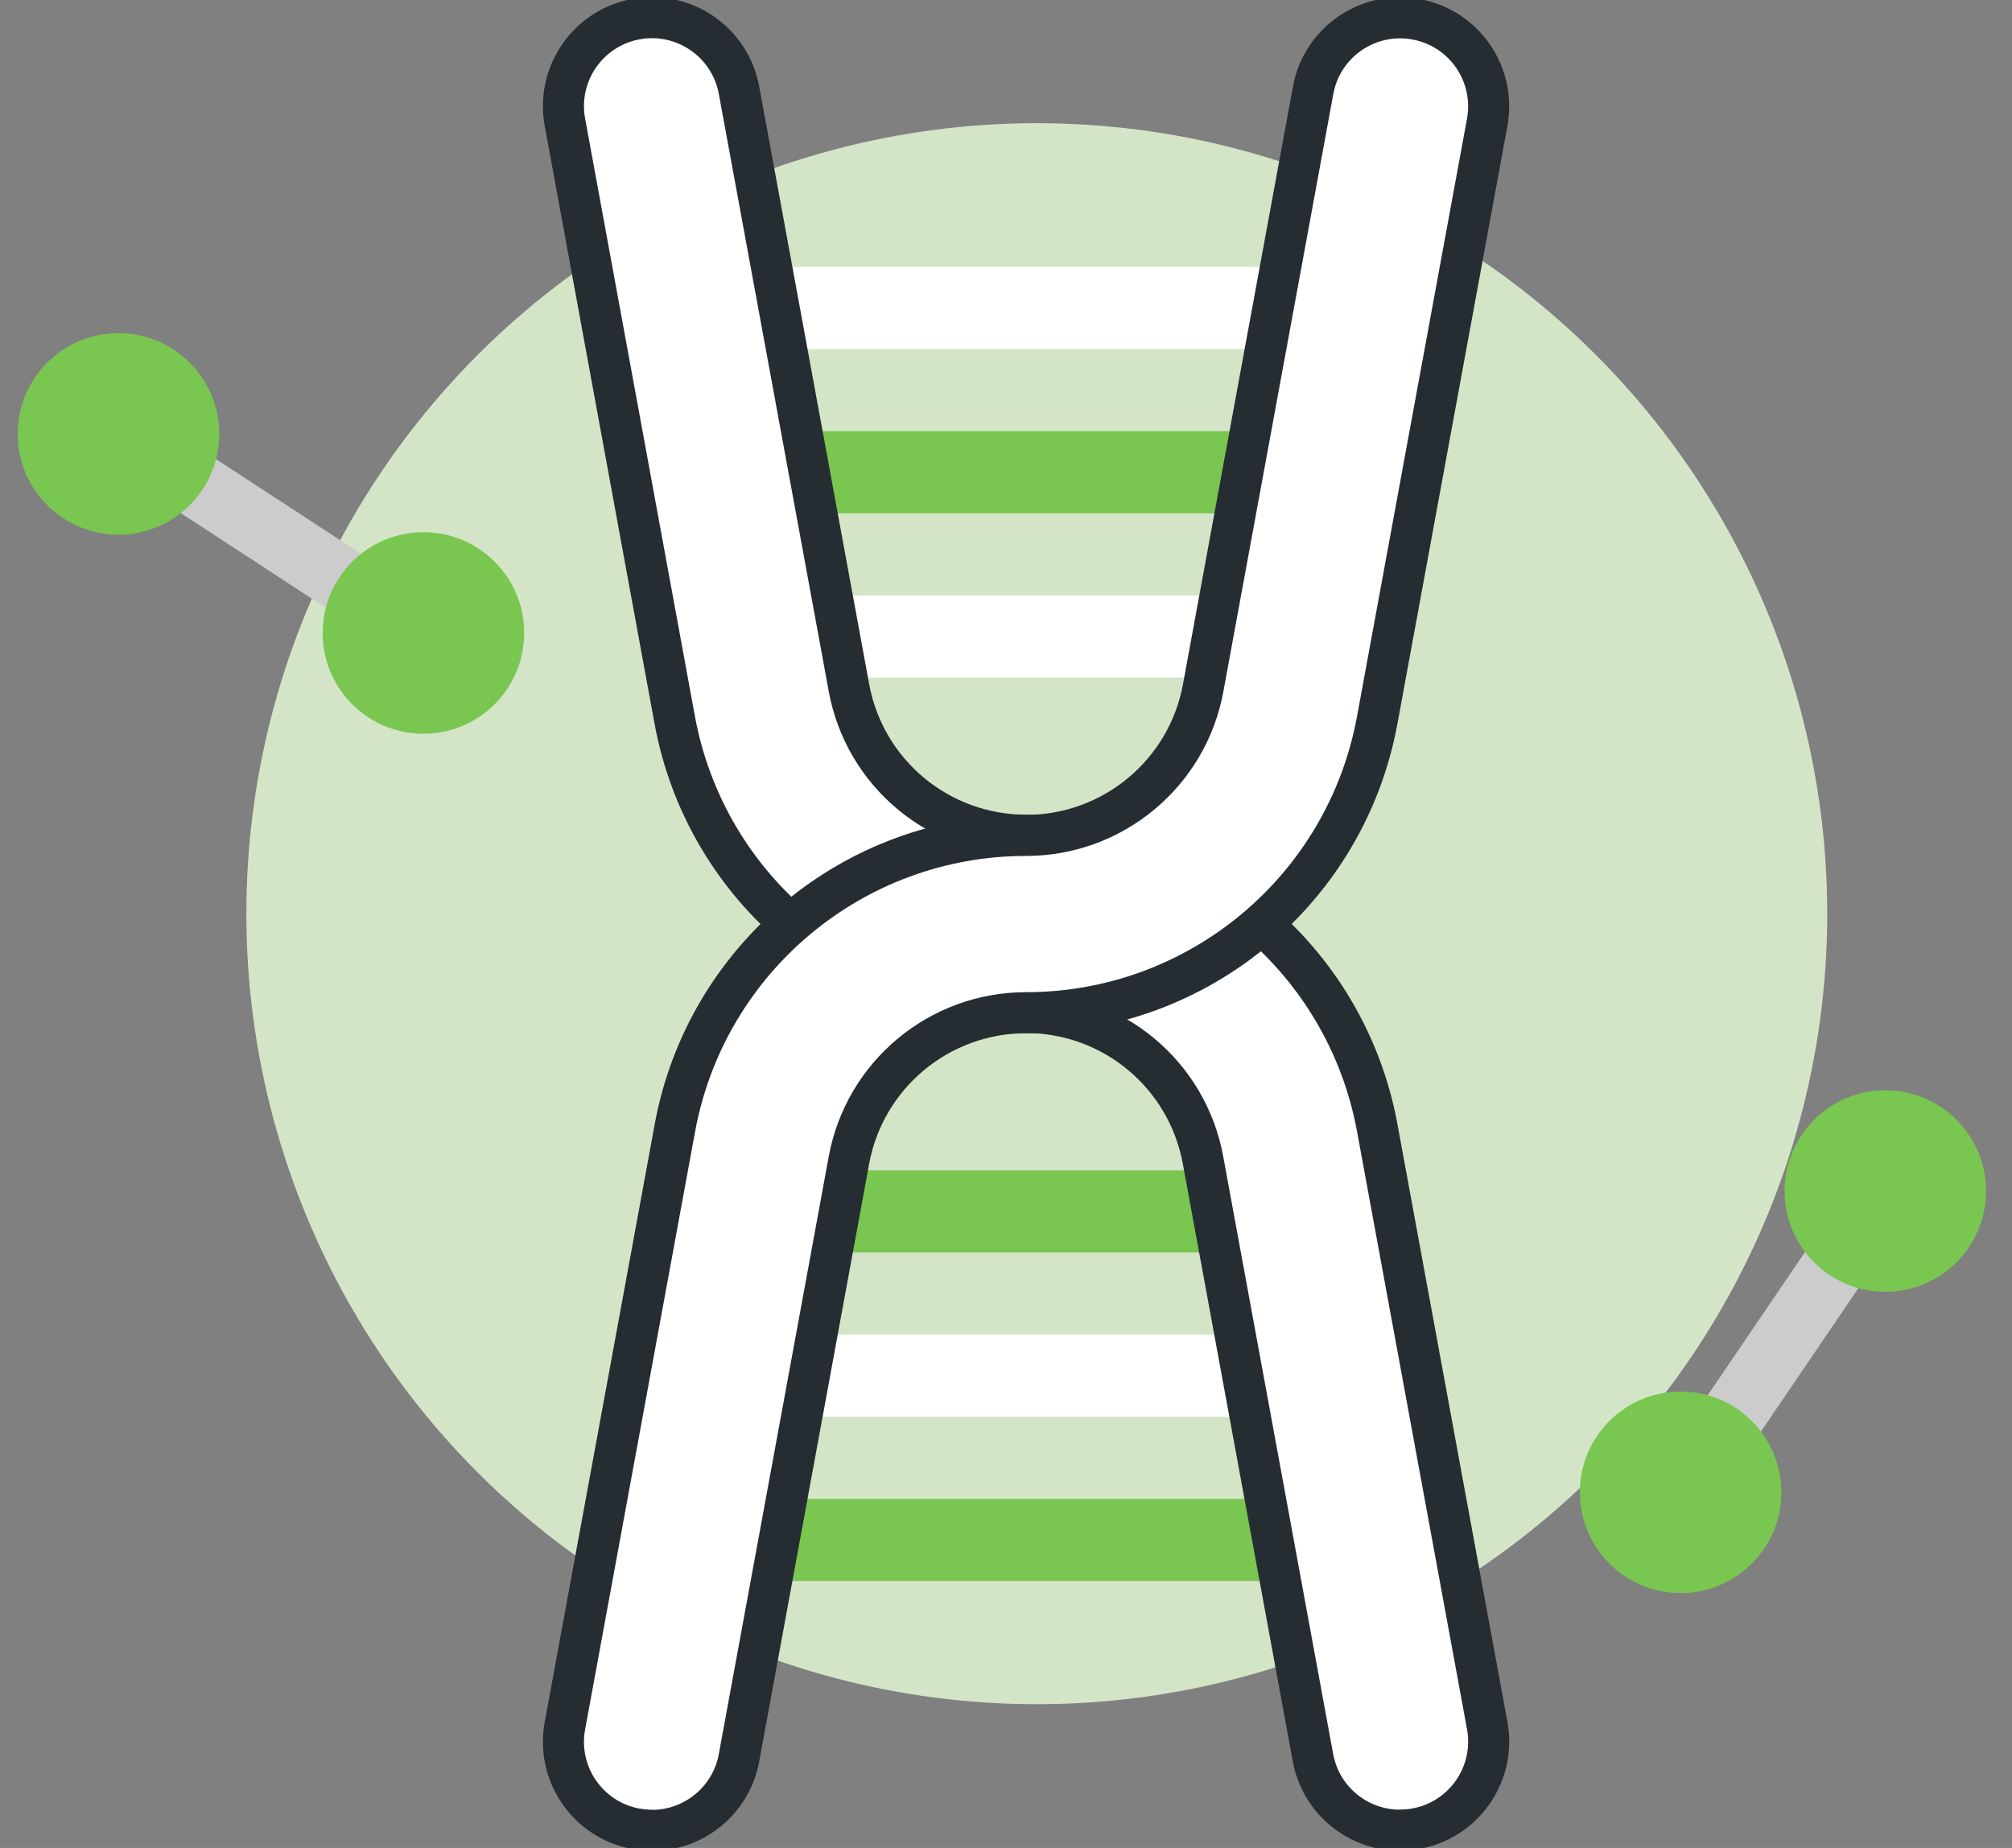 <svg width="98" height="90" viewBox="0 0 98 90" fill="none" xmlns="http://www.w3.org/2000/svg">
<rect x="0" y="0" width="98" height="90" fill="#808080" stroke="none"/>
<g clip-path="url(#clip0_781_1299)">
<circle cx="50.5" cy="44.5" r="38.5" fill="#D4E5C7"/>
<path d="M9.161 21.473L7.445 24.102L17.226 30.486L18.942 27.856L9.161 21.473Z" fill="#CCCCCC"/>
<path d="M66 57H34V61H66V57Z" fill="#79C651"/>
<path d="M66 65H34V69H66V65Z" fill="white"/>
<path d="M66 73H34V77H66V73Z" fill="#79C651"/>
<path d="M66 29H34V33H66V29Z" fill="white"/>
<path d="M66 21H34V25H66V21Z" fill="#79C651"/>
<path d="M66 13H34V17H66V13Z" fill="white"/>
<path d="M68.186 89.137C66.142 89.137 64.331 87.679 63.951 85.601L58.594 56.489C57.827 52.331 54.204 49.313 49.969 49.313C41.576 49.313 34.382 43.318 32.864 35.063L27.516 5.951C27.085 3.605 28.638 1.363 30.975 0.931C33.313 0.5 35.564 2.053 35.995 4.39L41.352 33.502C42.12 37.659 45.742 40.678 49.977 40.678C58.37 40.678 65.564 46.673 67.082 54.928L72.439 84.039C72.87 86.386 71.317 88.628 68.98 89.06C68.712 89.111 68.454 89.129 68.195 89.129L68.186 89.137Z" fill="white" stroke="#252D32" stroke-width="2" stroke-linecap="round" stroke-linejoin="round"/>
<path d="M31.759 89.138C31.501 89.138 31.242 89.112 30.974 89.069C28.628 88.637 27.084 86.386 27.516 84.049L32.872 54.937C34.39 46.682 41.584 40.687 49.977 40.687C54.203 40.687 57.835 37.668 58.602 33.511L63.959 4.399C64.39 2.053 66.633 0.509 68.979 0.94C71.325 1.372 72.869 3.623 72.438 5.961L67.081 35.072C65.563 43.327 58.37 49.322 49.977 49.322C45.75 49.322 42.119 52.341 41.351 56.498L35.995 85.61C35.615 87.689 33.795 89.146 31.759 89.146V89.138Z" fill="white" stroke="#252D32" stroke-width="2" stroke-linecap="round" stroke-linejoin="round"/>
<path d="M5.77 26.041C8.481 26.041 10.678 23.843 10.678 21.133C10.678 18.422 8.481 16.225 5.77 16.225C3.06 16.225 0.862 18.422 0.862 21.133C0.862 23.843 3.06 26.041 5.77 26.041Z" fill="#79C651"/>
<path d="M20.624 35.736C23.334 35.736 25.532 33.538 25.532 30.828C25.532 28.117 23.334 25.92 20.624 25.92C17.913 25.92 15.716 28.117 15.716 30.828C15.716 33.538 17.913 35.736 20.624 35.736Z" fill="#79C651"/>
<path d="M91.435 61.386L88.838 59.622L82.275 69.283L84.872 71.047L91.435 61.386Z" fill="#CCCCCC"/>
<path d="M91.829 62.916C94.54 62.916 96.737 60.718 96.737 58.008C96.737 55.297 94.54 53.1 91.829 53.1C89.118 53.1 86.921 55.297 86.921 58.008C86.921 60.718 89.118 62.916 91.829 62.916Z" fill="#79C651"/>
<path d="M81.857 77.588C84.568 77.588 86.765 75.39 86.765 72.68C86.765 69.969 84.568 67.772 81.857 67.772C79.147 67.772 76.949 69.969 76.949 72.68C76.949 75.39 79.147 77.588 81.857 77.588Z" fill="#79C651"/>
</g>
<defs>
<clipPath id="clip0_781_1299">
<rect width="97.591" height="90" fill="white"/>
</clipPath>
</defs>
</svg>
